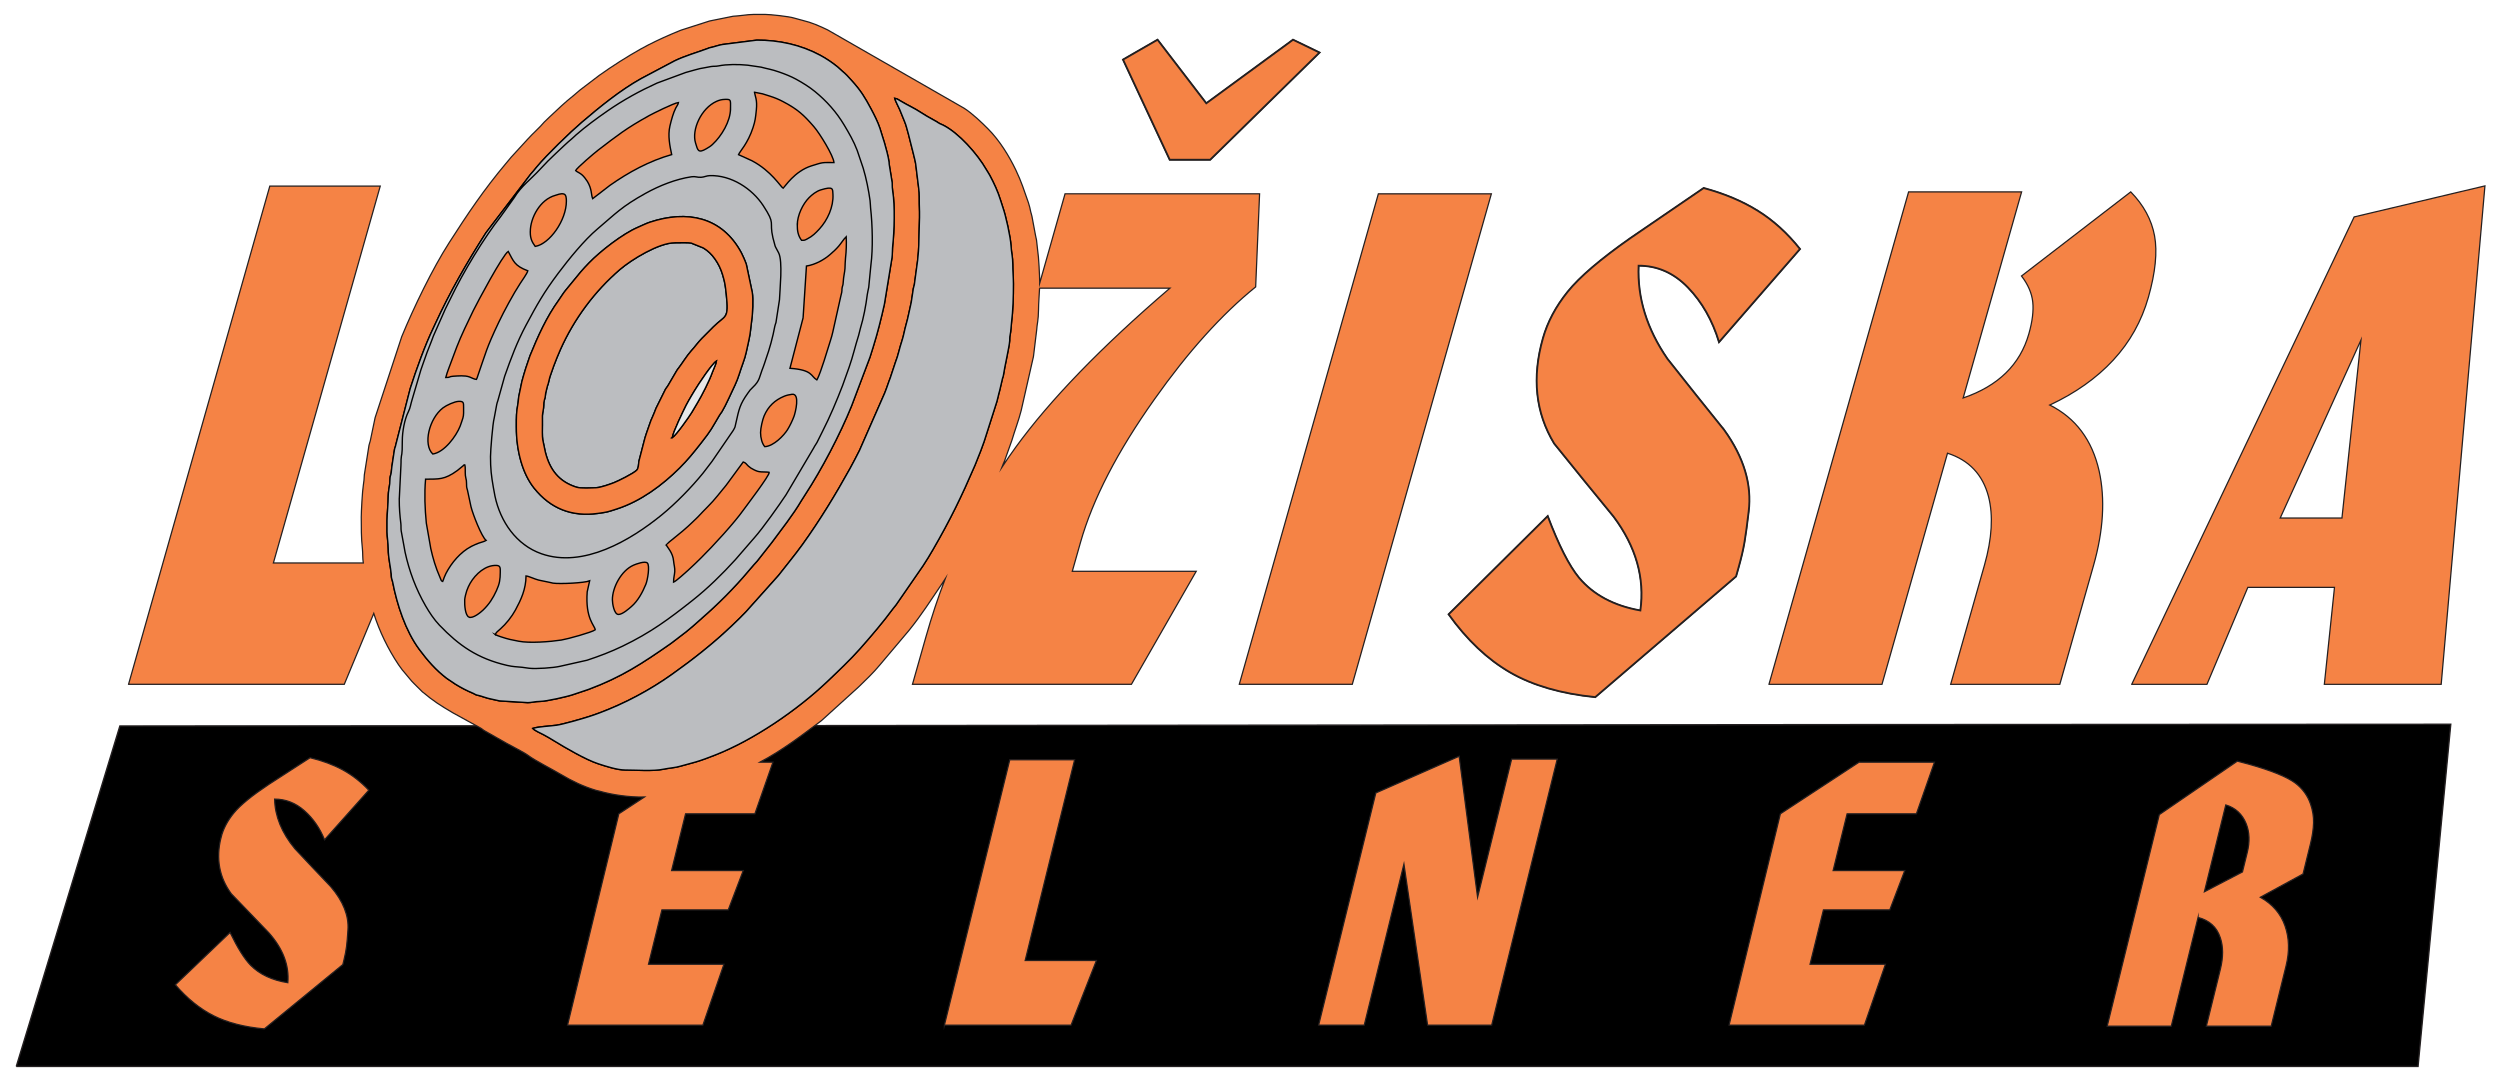 <?xml version="1.0" encoding="UTF-8" standalone="no"?> <svg xmlns="http://www.w3.org/2000/svg" xmlns:xlink="http://www.w3.org/1999/xlink" xmlns:serif="http://www.serif.com/" width="100%" height="100%" viewBox="0 0 3127 1355" version="1.1" xml:space="preserve" style="fill-rule:evenodd;clip-rule:evenodd;stroke-miterlimit:22.926;"><path d="M20.383,1333.89l3004.1,-0l40.923,-427.984c-976.131,0.205 -1939.39,2.144 -2915.44,2.144l-129.577,425.84Z" style="stroke:#231f20;stroke-width:1.78px;"></path><path d="M160.777,855.944l176.707,-623.182l138.128,0.001l-133.669,471.401l112.48,0c-1.025,-6.223 -0.476,-12.479 -1.22,-18.878c-1.364,-11.743 -1.345,-26.03 -1.342,-38.457c0.001,-6.81 1.399,-33.156 2.644,-40.251c0.923,-5.263 0.829,-6.834 1.209,-12.606l5.839,-37.047c0.529,-2.741 1.204,-3.385 1.556,-5.282l6.082,-29.18l33.332,-101.464c15.074,-36.621 38.299,-84.65 59.374,-117.544c23.1,-36.054 43.593,-66.512 70.989,-99.054c2.405,-2.856 4.117,-4.987 6.637,-7.931l20.142,-21.968c6.66,-7.454 15.62,-15.139 21.101,-21.8l7.034,-6.753c9.953,-9.398 19.159,-18.208 29.963,-26.729c2.773,-2.188 5.094,-4.542 7.855,-6.697l23.911,-18.217c16.603,-11.791 34.119,-22.977 51.984,-33.043l9.473,-5.077c2.844,-1.474 6.118,-3.101 9.214,-4.574c6.669,-3.171 12.302,-5.791 19.482,-8.86c3.667,-1.566 6.536,-2.708 10.269,-4.286c2.36,-0.996 2.724,-0.963 5.107,-1.776l32.459,-10.417l29.325,-5.926c4.446,-0.481 8.125,-0.529 12.584,-1.204c9.001,-1.365 17.475,-1.168 27.185,-1.128c6.686,0.031 30.28,2.516 36.75,4.595l10.831,2.959c10.823,2.501 21.253,7.113 31.051,11.846l170.798,98.029c10.211,6.594 21.8,17.63 30.365,26.326c13.853,14.063 25.64,33.04 34.17,50.862c7.296,15.241 10.219,25.2 15.774,40.912c1.342,3.798 2.023,7.39 2.936,11.615c0.442,2.059 0.862,2.404 1.473,5.42l4.461,23.844c0.276,1.966 0.955,3.941 1.234,5.666l1.455,13.118c1.317,7.505 2.525,32.489 2.539,39.512c0.001,0.519 0.001,1.037 -0.004,1.553l31.719,-111.868l243.33,0.001l-4.91,116.445c-42.375,34.265 -84.568,81.111 -126.582,140.538c-46.362,65.315 -77.207,125.01 -92.539,179.083l-10.249,36.138l154.993,0.001l-81.035,141.34l-273.847,-0.002l16.851,-59.426c7.068,-24.926 15.05,-49.006 23.941,-72.244c-1.337,2.079 -2.692,4.137 -4.043,6.133c-13.262,19.588 -26.046,39.571 -40.933,57.867l-36.802,43.626c-7.921,9.568 -17.46,18.705 -26.352,27.278l-46.604,42.249c-24.62,18.568 -49.403,37.436 -76.791,51.885l16.225,0l-22.596,64.588l-86.7,-0.001l-17.494,71.003l89.61,-0.001l-18.721,49.189l-83.008,-0.002l-16.757,68.009l94.327,0.001l-26.303,76.134l-169.315,0l64.182,-264.333l31.992,-20.987c-18.609,0.449 -40.676,-2.796 -55.891,-7.252c-1.618,-0.476 -2.759,-0.538 -4.374,-1.016c-15.768,-4.691 -30.133,-11.531 -44.309,-20.007c-9.521,-5.691 -33.013,-17.782 -40.257,-23.321c-5.573,-4.266 -20.207,-11.324 -27.406,-15.476l-26.879,-15.268c-3.207,-1.71 -3.371,-2.64 -6.445,-4.274l-34.079,-18.754c-16.009,-9.477 -23.791,-14.274 -38.113,-26.237l-10.378,-10.31c-4.304,-4.164 -6.134,-7.152 -9.984,-11.466c-3.44,-3.858 -6.381,-7.541 -9.407,-12.06c-13.119,-19.607 -23.757,-41.52 -31.027,-64.211l-36.877,88.681l-269.83,-0.001Zm115.634,191.897c2.67,-10.836 8.045,-21.173 16.129,-31.011c8.085,-9.836 22.651,-21.742 43.7,-35.715l51.609,-33.361c15.436,3.708 29.046,8.769 40.829,15.184c11.782,6.416 22.661,14.9 32.639,25.449l-55.369,62.022c-5.85,-14.545 -14.261,-26.663 -25.235,-36.359c-10.974,-9.695 -23.379,-14.541 -37.214,-14.542c0.39,21.385 8.818,42.06 25.279,62.019c14.932,15.969 29.898,31.796 44.898,47.479c15.628,18.25 22.799,36.356 21.517,54.322c-0.535,8.553 -1.103,15.326 -1.704,20.317c-0.601,4.99 -1.708,10.763 -3.324,17.321l-1.369,5.561l-98.104,80.412c-25.22,-2.281 -46.426,-7.771 -63.62,-16.468c-17.195,-8.696 -33.116,-21.601 -47.765,-38.711l68.473,-65.44c9.372,19.391 17.947,33.076 25.727,41.062c11.338,11.407 26.841,18.677 46.504,21.813c1.881,-21.669 -6.038,-42.486 -23.76,-62.447c-15.802,-16.255 -31.449,-32.507 -46.939,-48.761c-15.064,-20.53 -19.365,-43.913 -12.901,-70.146Zm1023.87,-687.385c-0.368,8.998 -1.231,17.796 -1.291,26.727c-0.089,13.462 -2,18.721 -2.281,25.264l-3.9,32.134c-0.216,2.686 -1.046,4.392 -1.458,7.014l-13.184,57.996c-0.42,1.427 -0.424,2.083 -0.845,3.737c-3.217,12.663 -7.989,24.963 -11.653,37.38l-9.252,25.989c-0.659,1.705 -0.861,1.783 -1.401,3.174c-0.576,1.482 -1.159,2.964 -1.744,4.441c5.514,-8.388 11.197,-16.62 17.049,-24.696c43.085,-59.426 107.417,-125.813 192.996,-199.16l-163.036,-0Zm-119.036,921.782l81.776,-331.914l81.12,0.002l-61.86,251.073l89.14,0.001l-31.709,80.839l-158.467,-0.001Zm525.154,0.003l-57.067,-0.001l71.555,-290.423l104.221,-45.91l23.047,176.365l42.575,-172.801l57.066,0.002l-81.988,332.769l-80.176,-0.001l-29.599,-201.457l-49.634,201.457Zm618.929,-328.918l94.325,0.001l-22.595,64.587l-86.701,0l-17.493,71.002l89.609,0l-18.721,49.189l-83.008,-0.001l-16.756,68.007l94.327,0.001l-26.303,76.135l-169.316,-0l64.183,-264.334l98.449,-64.587Zm431.92,162.111l47.614,-24.809l2.739,-11.12l3.268,-13.26c3.302,-13.401 2.873,-25.377 -1.366,-35.928c-4.831,-11.977 -13.352,-19.817 -25.488,-23.525l-26.767,108.642Zm-7.904,32.079l-33.512,136.016l-80.176,-0.001l65.196,-264.618l97.594,-66.867l14.617,3.849c28.216,7.985 47.507,15.827 57.873,23.526c9.003,6.844 15.35,15.54 19.04,26.091c2.749,7.984 4.023,15.898 3.821,23.739c-0.205,7.842 -1.502,16.61 -3.889,26.305l-4.953,20.104l-4.32,17.536l-53.384,29.084c15.184,8.556 25.455,20.461 30.815,35.716c5.36,15.256 5.79,32.009 1.294,50.258l-18.547,75.279l-81.12,-0.001l15.807,-64.157l1.686,-6.845c3.795,-15.398 3.76,-28.658 -0.103,-39.778c-4.313,-13.117 -13.56,-21.529 -27.739,-25.236Zm-1240.52,-1018.34l108.472,-79.503l33.188,16.062l-136.804,134.112l-50.594,-0.001l-58.436,-125.28l43.198,-24.894l60.976,79.504Zm41.263,726.778l173.974,-613.543l141.341,-0.001l-173.975,613.545l-141.34,-0.001Zm662.533,0.003l174.658,-615.953l141.34,0.001l-73.097,257.786c43.868,-14.991 71.268,-41.76 82.198,-80.306c4.403,-15.528 6.019,-28.778 4.85,-39.755c-1.172,-10.974 -5.86,-21.816 -14.069,-32.522l136.64,-105.203c16.173,16.597 26.098,34.934 29.775,55.011c3.676,20.077 1.112,45.641 -7.693,76.694c-8.501,29.98 -23.168,56.215 -43.999,78.7c-20.831,22.486 -47.292,41.224 -79.382,56.215c32.348,16.195 52.942,43.632 61.745,82.448c7.724,35.067 5.4,74.418 -6.974,118.052l-42.202,148.835l-136.521,-0.001l42.242,-148.969c9.488,-33.461 11.185,-62.105 5.092,-85.929c-7.212,-27.439 -24.306,-45.508 -51.285,-54.207l-81.977,289.105l-141.341,-0.002Zm453.734,0.003l278.208,-584.632l163.59,-38.815l-54.716,623.449l-146.16,-0.001l12.703,-121.263l-108.415,-0.001l-51.117,121.264l-94.093,-0.001Zm262.958,-207.994l23.765,-222.584l-100.993,222.583l77.228,0.001Z" style="fill:#f58345;fill-rule:nonzero;stroke:#231f20;stroke-width:1.57px;"></path><path d="M913.718,135.947c0.001,-11.073 0.937,-11.839 -6.874,-11.636c-4.067,0.108 -7.057,0.852 -10.698,2.493c-19.161,8.63 -31.291,35.585 -26.141,52.137c2.782,8.945 3.073,13.219 13.441,7.126c2.924,-1.718 5.185,-3.003 7.683,-5.315c11.499,-10.644 22.544,-29.111 22.589,-44.805Zm29.936,-20.622c0.847,5.143 3.726,9.426 2.382,22.248c-1.056,10.089 -1.399,13.544 -4.131,21.943c-6.556,20.143 -16.515,29.726 -18.181,33.92l16.796,7.618c24.403,12.866 35.978,32.716 39.078,34.442c1.669,-1.286 14.083,-21.4 35.502,-28.066c14.89,-4.632 12.311,-4.116 28.049,-4.113c-0.741,-8.641 -17.726,-36.301 -24.973,-44.688c-12.483,-14.45 -20.171,-21.813 -38.849,-31.592c-5.615,-2.938 -10.458,-4.941 -16.816,-6.932c-3.099,-0.969 -5.829,-1.917 -8.728,-2.741c-1.084,-0.308 -9.568,-1.999 -10.129,-2.039Zm-223.66,97.981c1.186,1.241 2.64,1.808 4.131,2.712c1.692,1.027 2.705,1.67 4.045,2.836c2.04,1.771 5.041,5.656 6.509,8.078c5.929,9.775 4.517,16.586 6.635,21.55l21.654,-16.685c23.593,-16.556 49.237,-30.476 77.184,-38.451c-2.277,-10.632 -5.043,-23.748 -2.179,-35.853c1.777,-7.501 4.049,-16.008 7.339,-22.542c1.28,-2.542 2.826,-3.996 3.335,-6.756c-5.703,0.65 -32.564,14.118 -36.61,16.363c-29.056,16.125 -39.317,24.441 -63.958,43.266c-4.643,3.548 -25.989,21.713 -28.085,25.482Zm277.232,68.168c0.009,7.109 0.906,13.204 5.351,19.104c4,0.047 3.572,0.097 7.329,-1.843c6.441,-3.325 10.292,-7.211 15.091,-12.44c9.921,-10.811 17.774,-27.482 16.851,-43.271c-0.388,-6.623 0.815,-10.404 -15.123,-5.538c-5.847,1.783 -11.163,6.136 -14.743,9.736c-7.847,7.889 -14.703,22.05 -14.756,34.252Zm-333.938,8.425l0,0.767c-0.001,7.807 2.311,12.305 6.154,17.56c18.184,-3.081 39.033,-32.858 38.984,-56.624c-0.008,-3.347 -0.11,-8.121 -3.27,-8.976c-3.687,-0.997 -8.16,1.064 -10.783,1.79c-18.664,5.168 -31.085,27.788 -31.085,45.483Zm324.786,170.771c28.802,2.021 25.877,9.889 33.65,14.55c0.105,-0.151 0.24,-0.22 0.28,-0.476c0.04,-0.258 0.225,-0.376 0.277,-0.479c4.537,-8.709 12.845,-36.846 16.517,-48.568c1.221,-3.899 2.099,-6.805 2.964,-10.81l9.929,-44.46c2.355,-8.39 0.8,-6.822 1.782,-11.237c0.66,-2.962 0.976,-2.124 1.182,-5.713c0.49,-8.51 1.942,-12.688 2.238,-17.635c0.294,-4.883 0.178,-8.809 0.684,-13.13c0.981,-8.378 1.275,-17.575 0.869,-26.643c-3.211,3.061 -6.288,8.191 -9.468,11.888c-3.485,4.05 -6.671,6.864 -10.895,10.552c-6.953,6.067 -18.099,12.506 -29.373,14.257l-4.197,64.784l-16.439,63.12Zm-430.458,11.494c5.905,0.21 3.636,-1.253 9.134,-1.558c6.413,-0.356 14.44,-1.315 20.568,0.927c2.984,1.093 5.637,2.809 8.55,3.063c0.108,-0.17 0.232,-0.249 0.27,-0.539l0.709,-1.665c0.315,-0.844 0.381,-1.19 0.764,-2.278c10.454,-29.811 10.28,-33.478 26.283,-67.157c6.332,-13.324 18.363,-35.62 26.708,-48.349c2.286,-3.486 8.824,-12.675 9.588,-15.88c-16.945,-6.365 -17.834,-12.131 -24.522,-24.274c-6.938,4.348 -38.411,63.354 -43.727,74.136c-5.715,11.595 -15.748,32.547 -20.573,45.293l-10.027,26.743c-0.732,1.875 -1.25,3.352 -2.022,5.637c-0.711,2.101 -1.059,3.976 -1.703,5.901Zm393.679,68.959c0.006,6.829 1.971,13.743 5.25,17.557c11.252,-0.583 24.011,-14.061 28.506,-21.287c2.884,-4.636 5.924,-10.894 8.031,-16.483c1.669,-4.425 8.015,-28.967 -2.343,-27.753c-3.474,0.407 -7.122,1.306 -9.924,2.475c-11.537,4.815 -19.935,12.492 -25.098,24.661c-1.851,4.361 -4.429,15.233 -4.422,20.83Zm-409.982,26.771c14.57,-2.157 29.338,-22.453 34.217,-34.832c1.362,-3.46 2.367,-7.022 3.491,-10.292c1.116,-3.247 0.854,-8.791 0.836,-13.08c-0.024,-5.919 0.25,-7.859 -6.176,-7.659c-4.984,0.154 -15.12,4.715 -19.548,8.096c-17.353,13.258 -25.257,45.915 -12.82,57.767Zm72.205,3.1c-0,15.498 1.046,24.171 3.552,38.541l2.029,10.986c6.744,31.853 26.587,61.04 58.092,72.106c52.417,18.412 111.629,-16.94 150.365,-48.499c17.669,-14.394 37.239,-34.391 51.805,-52.356c4.066,-5.013 7.172,-9.617 11.28,-14.734l26.475,-38.637c2.758,-4.791 2.128,-3.867 3.424,-9.618c3.849,-17.091 4.873,-23.076 14.95,-37.126c2.762,-3.85 2.539,-3.823 5.969,-7.056c9.454,-8.909 8.017,-12.816 13.272,-25.768c1.337,-3.298 1.987,-6.09 3.302,-9.739c4.671,-12.958 8.59,-27.409 11.107,-40.992c0.343,-1.844 0.951,-2.925 1.433,-4.658l4.391,-28.511c0.41,-12.119 4.356,-48.18 -1.062,-58.686l-3.182,-5.994c-0.862,-1.817 -0.498,-0.676 -1.225,-2.602l-2.74,-10.285c-4.985,-21.559 3.788,-15.771 -12.031,-40.049c-13.96,-21.423 -40.104,-38.425 -66.962,-37.638c-3.977,0.118 -6.909,1.855 -10.802,2.081c-5.183,0.299 -6.983,-1.395 -12.041,-0.644c-19.667,2.921 -40.14,11.103 -57.469,20.723c-30.167,16.744 -37.071,25.096 -60.275,44.661c-16.164,13.63 -35.638,37.546 -48.911,55.232c-18.101,24.12 -26.464,39.127 -40.174,64.751c-11.265,21.051 -18.956,41.689 -26.895,64.258l-8.52,30.53c-0.631,2.481 -1.025,2.281 -1.387,4.74l-3.121,16.797c-1.963,6.96 -4.649,41.31 -4.649,48.186Zm-81.19,28.37c-1.663,18.162 -0.843,36.988 0.918,54.959l5.59,31.923c2.717,12.223 6.214,23.89 11.284,35.434c2.392,5.45 1.358,4.654 3.633,5.591c0.82,-1.702 1.087,-3.019 1.85,-5.037c0.624,-1.647 1.432,-3.456 2.116,-4.792c6.906,-13.484 18.314,-26.991 31.873,-34.024c3.202,-1.659 5.7,-2.684 9.028,-3.998c3.211,-1.266 6.871,-1.809 9.442,-3.448c-5.642,-4.526 -16.6,-32.63 -18.972,-42.291l-4.032,-18.93c-0.402,-2.642 -1.163,-3.471 -1.419,-6.257c-0.232,-2.525 0.078,-4.762 -0.296,-7.359c-0.361,-2.52 -1.035,-4.107 -1.238,-6.446c-0.374,-4.305 0.158,-10.446 -0.63,-13.12c-1.475,-0.26 -0.409,-0.465 -2.214,1.066l-7.225,5.897c-16.246,11.861 -23.249,10.539 -39.708,10.832Zm340.575,47.218c-3.796,3.967 -8.615,8.101 -12.556,11.962c-5.633,5.518 -26.209,21.35 -27.149,22.744c1.057,2.889 8.466,9.663 9.356,20.651c0.354,4.357 1.753,8.524 1.426,12.976c-0.349,4.727 -1.462,7.483 -1.514,13.28c2.935,-1.077 15.102,-12.107 18.225,-14.929c5.571,-5.03 11.241,-10.577 16.443,-15.725c14.7,-14.551 41.204,-43.307 52.828,-59.76c3.233,-4.579 33.05,-43.464 32.175,-47.037c-1.016,-0.399 -7.642,-0.344 -10.134,-0.53c-4.05,-0.303 -5.767,-1.119 -8.904,-2.628c-2.961,-1.423 -4.825,-2.591 -6.973,-4.508c-2.265,-2.022 -3.286,-4.358 -6.492,-5.251l-21.36,29.074c-7.777,9.333 -14.524,18.463 -22.984,26.806c-4.346,4.287 -8.205,8.507 -12.387,12.875Zm-286.383,125.301c4.925,2.282 15.091,-6.273 17.664,-8.758c7.607,-7.35 12.365,-14.692 16.831,-24.488c3.997,-8.769 4.653,-13.926 4.729,-22.904c0.042,-4.966 0.359,-8.248 -4.582,-8.487c-13.909,-0.668 -26.3,10.698 -33.04,22.195c-1.662,2.835 -3.045,5.948 -4.315,9.462c-0.804,2.223 -2.467,8.831 -2.568,11.277c-0.278,6.841 0.645,19.556 5.281,21.703Zm179.444,-21.66c-0.003,4.441 2.161,18.332 7.6,18.334c5.126,0.001 13.213,-7.298 16.15,-9.834c8.212,-7.094 13.943,-17.745 18.091,-27.855c2.368,-5.77 5.156,-23.451 1.932,-26.629c-2.906,-2.867 -14.068,1.231 -17.416,2.719c-15.42,6.848 -26.348,27.957 -26.357,43.265Zm-146.452,43.638c1.867,0.889 4.965,1.966 7.308,2.746c9.525,3.174 13.084,3.676 22.095,5.462c13.25,2.625 39.305,0.674 53.24,-1.511c7.46,-1.171 38.479,-9.72 42.37,-12.805c-0.629,-5.521 -12.573,-13.751 -10.047,-47.506l3.037,-13.712c-6.472,2.663 -37.056,4.096 -45.789,2.867c-2.497,-0.352 -3.417,-1.027 -6.269,-1.403l-8.835,-1.819c-1.31,-0.378 -1.808,-0.36 -3.154,-0.689c-4.463,-1.093 -12.312,-4.884 -15.505,-5.084c-0.158,16.463 -6.142,29.421 -13.275,42.613c-4.383,8.11 -11.812,17.515 -18.648,23.492c-3.157,2.761 -5.932,4.743 -6.528,7.349Zm-120.123,-169.251l2.079,-42.292c0.265,-2.555 0.027,-4.977 0.165,-7.499c0.46,-8.36 1.584,-2.852 1.547,-22.972c-0.023,-12.302 2.894,-27.543 7.582,-36.839c2.55,-5.058 2.882,-9.396 4.531,-14.635l11.175,-37.842c0.706,-2.104 1.652,-4.647 2.567,-7.37c3.354,-9.977 6.705,-18.828 10.621,-28.433c0.978,-2.4 1.505,-4.35 2.506,-6.713l15.044,-33.97c2.337,-4.75 4.369,-8.581 6.622,-13.277c15.541,-32.396 41.13,-74.71 62.892,-102.57c1.655,-2.118 2.62,-3.929 4.175,-5.775l12.117,-16.984c8.637,-14.505 21.625,-23.749 32.854,-36.082c6.184,-6.791 12.788,-13.399 19.485,-19.598c7.277,-6.737 12.935,-12.436 20.399,-18.656c2.115,-1.761 2.89,-2.738 4.795,-4.397c12.221,-10.629 25.703,-20.55 39.093,-29.833c19.768,-13.701 40.479,-25.133 62.278,-35.004l35.802,-13.228c5.851,-1.426 17.26,-5.219 23.206,-5.837l8.42,-1.591c3.365,-0.518 5.847,-0.071 9.195,-0.758c10.689,-2.194 25.212,-2.071 36.622,-0.926l16.734,2.444c9.302,2.526 12.309,2.479 22.919,6.184c7.046,2.462 14.383,5.326 20.962,8.924c8.375,4.577 16.564,9.693 23.613,15.453c14.5,11.851 26.771,25.583 36.415,41.738c6.277,10.513 12.062,20.431 16.374,31.878l7.544,22.333c3.702,12.146 6.848,28.047 8.545,40.457c0.399,2.929 0.365,6.606 0.662,9.244c2.379,21.118 3.092,51.013 0.396,71.256l-2.724,27.938c-0.41,2.747 -1.337,5.381 -1.782,8.917c-1.768,14.051 -4.601,29.136 -8.696,42.616c-0.822,2.706 -1.328,5.979 -2.163,8.588c-4.237,13.224 -7.151,26.469 -11.777,39.51l-8.258,23.145c-7.478,19.374 -15.804,39.215 -25.186,57.546c-2.262,4.418 -4.624,9.477 -6.879,13.794c-1.452,2.779 -2.54,3.61 -4.025,6.693l-34.712,58.747c-8.883,13.374 -28.966,41.746 -39.297,53.383c-1.82,2.049 -3.29,3.741 -4.987,5.733l-19.185,22.166c-16.549,18.161 -34.132,35.441 -53.45,50.741c-29.804,23.602 -52.756,40.526 -87.505,57.272c-14.435,6.956 -29.168,12.583 -44.44,17.596l-33.787,7.587c-7.923,1.914 -30.015,3.444 -38.591,2.446c-2.365,-0.274 -6.448,-0.954 -8.733,-1.198c-7.444,-0.788 -11.212,-0.607 -19.03,-2.414c-36.837,-8.516 -60.149,-24.906 -84.501,-50.32c-6.615,-6.903 -12.583,-15.953 -17.283,-24.102c-12.107,-20.986 -20.439,-43.362 -25.635,-67.052c-0.688,-3.144 -0.997,-6.17 -1.649,-9.076l-3.203,-17.46c-0.499,-3.077 -0.073,-6.267 -0.473,-9.474c-1.282,-10.279 -1.994,-19.271 -1.985,-30.152Z" style="fill:#e6e7e8;stroke:#000;stroke-width:1.77px;"></path><path d="M781.988,963.11c-9.916,-0.039 -23.916,-4.608 -33.577,-7.768c-15.704,-5.134 -40.457,-19.623 -55.45,-28.796c-4.253,-2.604 -8.717,-5.319 -13.085,-7.591c-3.447,-1.793 -11.633,-5.418 -13.495,-7.877c7.598,-2.356 20.819,-2.756 29.696,-3.985c8.414,-1.165 32.271,-8.162 40.507,-10.781c4.846,-1.54 8.592,-2.883 13.076,-4.553c31.489,-11.734 62.648,-28.299 90.11,-47.747c26.803,-18.983 52.453,-39.092 76.118,-61.762c6.182,-5.921 11.749,-11.196 17.313,-17.141l40.521,-45.282c9.952,-12.81 20.661,-25.649 30.124,-38.818c21.935,-30.516 41.255,-62.281 59.501,-95.205c4.131,-7.452 8.151,-15.316 11.839,-22.628l31.543,-71.865c1.481,-3.973 3.32,-8.507 4.51,-12.346c0.998,-3.215 1.341,-3.316 2.273,-6.125l6.493,-19.578c3.494,-8.697 5.04,-17.733 8.016,-26.451c2.313,-6.776 3.37,-14.141 5.302,-20.735c2.697,-9.209 4.243,-18.537 6.486,-27.97l2.237,-14.652c0.224,-3.326 1.006,-4.139 1.649,-7.507l4.092,-30.288c1.837,-17.359 1.473,-21.502 1.9,-37.292c0.406,-15.03 0.798,-17.167 0.204,-32.943c-0.217,-6.405 0.286,-13.173 -0.71,-19.446l-3.36,-27.257c-0.342,-5.109 -2.241,-11.814 -3.368,-16.547l-6.19,-24.468c-1.774,-5.698 -2.499,-10.337 -4.853,-15.801l-5.978,-14.721c-1.636,-3.694 -5.671,-11.367 -6.386,-14.273c2.818,0.284 5.982,2.537 8.314,3.928c8.212,4.896 16.542,8.551 24.475,13.817c5.213,3.462 10.376,6.337 15.901,9.376c1.351,0.744 2.677,1.412 3.919,2.189c1.679,1.05 1.955,1.43 3.787,2.37c1.451,0.743 2.87,1.215 4.216,1.894c19.827,9.975 43.073,36.619 53.669,55.08c1.72,2.999 3.185,4.932 4.626,7.627c5.276,9.87 10.141,20.222 13.453,30.964l2.972,9.268c3.487,9.593 9.663,37.166 10.223,48.082c0.449,8.771 2.199,13.596 2.189,22.987c-0.009,8.851 0.795,16.07 0.81,24.51c0.029,15.657 -0.486,33.381 -2.432,48.92c-0.643,5.13 -0.558,9.89 -1.703,15.144c-0.656,3.008 -0.355,4.199 -0.53,7.151c-0.428,7.167 -6.619,34.01 -7.671,42.099c-0.448,3.457 -1.006,3.082 -1.724,6.661l-3.184,13.706c-1.435,4.492 -2.126,9.26 -3.417,13.441l-15.931,49.931c-1.382,4.128 -2.762,7.706 -4.293,11.781l-7.208,18.075c-16.912,39.359 -30.833,67.923 -52.449,105.322c-4.046,6.997 -8.173,13.824 -12.528,20.404l-33.783,48.938c-1.485,2.055 -2.465,2.92 -3.753,4.669c-12.761,17.335 -26.651,33.55 -40.775,49.593c-12.816,14.559 -27.821,28.606 -41.693,41.801c-37.44,35.615 -92.085,73.016 -140.217,91.832c-7.678,3.003 -16.327,6.35 -24.306,8.669l-19.191,5.27c-5.298,1.721 -14.456,2.327 -20.831,3.708c-12.805,2.776 -35.252,1.023 -47.993,0.992Z" style="fill:#e6e7e8;stroke:#000;stroke-width:1.77px;"></path><path d="M781.981,963.114c12.74,0.03 35.187,1.783 47.991,-0.992c6.375,-1.383 15.534,-1.987 20.832,-3.709l19.192,-5.268c7.978,-2.32 16.629,-5.669 24.303,-8.67c48.134,-18.817 102.778,-56.216 140.219,-91.831c13.871,-13.195 28.876,-27.243 41.692,-41.801c14.123,-16.042 28.012,-32.259 40.775,-49.592c1.287,-1.75 2.266,-2.615 3.752,-4.67l33.785,-48.938c4.353,-6.579 8.482,-13.406 12.527,-20.404c21.613,-37.4 35.536,-65.963 52.448,-105.319l7.206,-18.077c1.533,-4.075 2.914,-7.653 4.294,-11.782l15.93,-49.929c1.292,-4.18 1.982,-8.95 3.418,-13.44l3.185,-13.707c0.718,-3.579 1.274,-3.202 1.724,-6.661c1.052,-8.089 7.242,-34.932 7.669,-42.099c0.178,-2.952 -0.123,-4.143 0.531,-7.151c1.147,-5.254 1.061,-10.013 1.703,-15.143c1.948,-15.538 2.463,-33.263 2.43,-48.92c-0.013,-8.441 -0.817,-15.659 -0.807,-24.511c0.008,-9.389 -1.741,-14.215 -2.189,-22.985c-0.561,-10.916 -6.738,-38.489 -10.224,-48.083l-2.974,-9.268c-3.309,-10.741 -8.175,-21.092 -13.452,-30.963c-1.441,-2.695 -2.906,-4.628 -4.626,-7.625c-10.595,-18.464 -33.84,-45.106 -53.667,-55.083c-1.347,-0.676 -2.766,-1.15 -4.216,-1.893c-1.831,-0.939 -2.108,-1.32 -3.788,-2.371c-1.241,-0.775 -2.568,-1.445 -3.918,-2.188c-5.526,-3.038 -10.688,-5.913 -15.902,-9.374c-7.931,-5.268 -16.26,-8.922 -24.475,-13.818c-2.333,-1.391 -5.494,-3.644 -8.315,-3.929c0.716,2.906 4.751,10.579 6.39,14.274l5.976,14.72c2.355,5.463 3.078,10.102 4.854,15.802l6.189,24.467c1.126,4.733 3.026,11.438 3.368,16.548l3.36,27.256c0.995,6.273 0.492,13.04 0.71,19.446c0.594,15.776 0.202,17.914 -0.203,32.943c-0.429,15.789 -0.064,19.932 -1.901,37.293l-4.094,30.287c-0.639,3.367 -1.424,4.18 -1.647,7.506l-2.237,14.651c-2.241,9.434 -3.789,18.763 -6.485,27.97c-1.934,6.595 -2.991,13.959 -5.302,20.734c-2.978,8.72 -4.522,17.756 -8.016,26.453l-6.495,19.576c-0.931,2.81 -1.274,2.912 -2.271,6.125c-1.191,3.841 -3.029,8.373 -4.508,12.348l-31.546,71.862c-3.688,7.313 -7.708,15.177 -11.839,22.63c-18.247,32.924 -37.563,64.687 -59.5,95.204c-9.463,13.168 -20.173,26.007 -30.123,38.818l-40.522,45.281c-5.563,5.945 -11.131,11.22 -17.313,17.141c-23.666,22.669 -49.313,42.778 -76.116,61.761c-27.462,19.447 -58.622,36.013 -90.108,47.746c-4.484,1.672 -8.234,3.014 -13.077,4.554c-8.238,2.62 -32.093,9.616 -40.509,10.781c-8.876,1.23 -22.096,1.63 -29.694,3.985c1.86,2.458 10.048,6.085 13.494,7.877c4.367,2.271 8.833,4.988 13.086,7.59c14.993,9.173 39.744,23.663 55.449,28.797c9.66,3.159 23.663,7.729 33.577,7.768Z" style="fill:#bbbdc0;stroke:#000;stroke-width:1.77px;"></path><path d="M484.095,650.657l-0.011,14.553c0.008,6.226 1.513,13.962 1.508,21.447c-0.008,10.843 3.109,23.581 3.769,31.448c0.168,1.995 -0.074,3.025 0.371,5.029c0.457,2.048 0.841,1.986 1.372,4.711c5.595,28.711 16.162,61.223 33.434,84.521c10.116,13.643 20.803,25.881 34.293,36.147l10.521,7.1c7.41,4.574 14.682,8.414 22.736,11.724c2.317,0.952 1.767,1.283 4.121,1.992c2.107,0.636 2.852,0.531 4.923,1.232c1.334,0.451 3.341,1.016 4.647,1.488c5.684,2.056 12.829,3.013 19.089,4.645l35.331,2.173c4.823,-0.001 8.989,-1.503 15.346,-1.524c7.583,-0.023 34.424,-6.048 41.793,-8.715l18.919,-6.36c41.186,-15.387 67.146,-32.483 102.741,-57.338c3.82,-2.669 6.004,-4.714 9.558,-7.288c13.15,-9.508 24.434,-19.985 36.551,-30.832c20.679,-18.507 39.758,-38.662 57.66,-60.29c1.389,-1.678 2.551,-2.742 4.036,-4.399l18.537,-23.575c12.329,-16.752 26.231,-34.126 36.788,-52.053l5.056,-7.977c20.159,-30.733 43.567,-75.255 57.874,-110.619l23.108,-61.143c1.532,-4.489 2.709,-8.607 4.024,-12.825c5.504,-17.652 9.928,-35.265 13.984,-53.429l9.487,-57.899c0.702,-4.656 0.432,-11.16 0.976,-15.881c1.933,-16.809 2.895,-50.292 -0.037,-67.281c-0.565,-3.275 -0.63,-6.818 -0.666,-10.84l-3.305,-20.425c-0.623,-2.555 -0.35,-3.071 -0.64,-5.504c-0.753,-6.306 -3.99,-18.029 -5.751,-24.109l-2.749,-8.745c-1.1,-3.219 -1.806,-6.109 -2.892,-9.35c-2.65,-7.921 -7.045,-16.589 -11.082,-24.147c-7.748,-14.515 -12.769,-22.854 -24.225,-35.514c-4.299,-4.752 -7.082,-8.013 -11.853,-11.875c-2.344,-1.901 -3.506,-3.399 -6.049,-5.446c-6.683,-5.383 -14.031,-10.342 -21.59,-14.399c-24.283,-13.033 -51.577,-18.954 -79.141,-18.869l-42.82,5.428c-3.144,0.442 -9.192,2.342 -12.744,3.319c-1.264,0.348 -1.933,0.363 -3.158,0.694c-1.534,0.412 -1.269,0.472 -2.782,1.034c-13.78,5.103 -28.355,9.19 -41.264,15.409l-42.044,22.289c-25.981,14.52 -51.388,35.246 -74.073,54.599c-14.276,12.176 -43.771,40.639 -56.545,56.039c-2.629,3.17 -4.657,5.905 -7.374,8.698l-56.017,73.434c-23.558,36.868 -44.85,73.762 -63.247,113.664c-0.891,1.931 -1.517,3.357 -2.431,5.235c-10.274,21.14 -21.467,52.325 -29.025,75.895l-18.001,70.143c-0.54,3.278 -1.435,3.939 -1.773,6.574c-1.366,10.555 -3.069,17.75 -3.992,28.213c-0.255,2.886 -1.071,3.597 -1.423,6.224c-0.338,2.532 -0.193,5.339 -0.477,8.003c-0.573,5.324 -1.843,9.862 -1.861,14.911c-0.012,10.869 -1.489,22.794 -1.511,30.636Z" style="fill:#bbbdc0;stroke:#000;stroke-width:1.77px;"></path><path d="M499.389,624.61c-0.009,10.881 0.703,19.873 1.985,30.152c0.4,3.207 -0.026,6.397 0.473,9.474l3.203,17.46c0.652,2.906 0.961,5.932 1.649,9.076c5.196,23.69 13.528,46.066 25.635,67.052c4.7,8.149 10.668,17.199 17.283,24.102c24.352,25.414 47.664,41.804 84.501,50.32c7.818,1.807 11.586,1.626 19.03,2.414c2.285,0.244 6.368,0.924 8.733,1.198c8.576,0.998 30.668,-0.532 38.591,-2.446l33.787,-7.587c15.272,-5.013 30.005,-10.64 44.44,-17.596c34.749,-16.746 57.701,-33.67 87.505,-57.272c19.318,-15.3 36.901,-32.58 53.45,-50.741l19.185,-22.166c1.697,-1.992 3.167,-3.684 4.987,-5.733c10.331,-11.637 30.414,-40.009 39.297,-53.383l34.712,-58.747c1.485,-3.083 2.573,-3.914 4.025,-6.693c2.255,-4.317 4.617,-9.376 6.879,-13.794c9.382,-18.331 17.708,-38.172 25.186,-57.546l8.258,-23.145c4.626,-13.041 7.54,-26.286 11.777,-39.51c0.835,-2.609 1.341,-5.882 2.163,-8.588c4.095,-13.48 6.928,-28.565 8.696,-42.616c0.445,-3.536 1.372,-6.17 1.782,-8.917l2.724,-27.938c2.696,-20.243 1.983,-50.138 -0.396,-71.256c-0.297,-2.638 -0.263,-6.315 -0.662,-9.244c-1.697,-12.41 -4.843,-28.311 -8.545,-40.457l-7.544,-22.333c-4.312,-11.447 -10.097,-21.365 -16.374,-31.878c-9.644,-16.155 -21.915,-29.887 -36.415,-41.738c-7.049,-5.76 -15.238,-10.876 -23.613,-15.453c-6.579,-3.598 -13.916,-6.462 -20.962,-8.924c-10.61,-3.705 -13.617,-3.658 -22.919,-6.184l-16.734,-2.444c-11.41,-1.145 -25.933,-1.268 -36.622,0.926c-3.348,0.687 -5.83,0.24 -9.195,0.758l-8.42,1.591c-5.946,0.618 -17.355,4.411 -23.206,5.837l-35.802,13.228c-21.799,9.871 -42.51,21.303 -62.278,35.004c-13.39,9.283 -26.872,19.204 -39.093,29.833c-1.905,1.659 -2.68,2.636 -4.795,4.397c-7.464,6.22 -13.122,11.919 -20.399,18.656c-6.697,6.199 -13.301,12.807 -19.485,19.598c-11.229,12.333 -24.217,21.577 -32.854,36.082l-12.117,16.984c-1.555,1.846 -2.52,3.657 -4.175,5.775c-21.762,27.86 -47.351,70.174 -62.892,102.57c-2.253,4.696 -4.285,8.527 -6.622,13.277l-15.044,33.97c-1.001,2.363 -1.528,4.313 -2.506,6.713c-3.916,9.605 -7.267,18.456 -10.621,28.433c-0.915,2.723 -1.861,5.266 -2.567,7.37l-11.175,37.842c-1.649,5.239 -1.981,9.577 -4.531,14.635c-4.688,9.296 -7.605,24.537 -7.582,36.839c0.037,20.12 -1.087,14.612 -1.547,22.972c-0.138,2.522 0.1,4.944 -0.165,7.499l-2.079,42.292Zm-15.289,26.041c0.021,-7.842 1.5,-19.766 1.511,-30.637c0.019,-5.047 1.289,-9.585 1.86,-14.91c0.287,-2.665 0.141,-5.471 0.48,-8.004c0.35,-2.627 1.164,-3.339 1.419,-6.223c0.925,-10.465 2.628,-17.657 3.992,-28.215c0.341,-2.633 1.234,-3.296 1.774,-6.572l18.002,-70.145c7.559,-23.57 18.752,-54.755 29.025,-75.895c0.912,-1.879 1.542,-3.303 2.432,-5.235c18.397,-39.903 39.687,-76.796 63.247,-113.665l56.018,-73.435c2.717,-2.793 4.743,-5.527 7.372,-8.696c12.775,-15.401 42.272,-43.864 56.545,-56.04c22.689,-19.354 48.094,-40.081 74.075,-54.6l42.046,-22.289c12.909,-6.218 27.483,-10.307 41.261,-15.41c1.514,-0.561 1.25,-0.621 2.782,-1.034c1.228,-0.33 1.897,-0.345 3.161,-0.692c3.551,-0.979 9.599,-2.879 12.743,-3.321l42.818,-5.427c27.567,-0.085 54.863,5.836 79.142,18.869c7.561,4.058 14.91,9.016 21.593,14.398c2.542,2.048 3.702,3.546 6.048,5.447c4.769,3.862 7.556,7.124 11.854,11.875c11.455,12.66 16.475,20.999 24.226,35.514c4.035,7.559 8.43,16.226 11.082,24.148c1.085,3.24 1.792,6.131 2.891,9.35l2.75,8.743c1.759,6.082 4.998,17.805 5.751,24.111c0.289,2.434 0.013,2.949 0.638,5.504l3.305,20.425c0.037,4.023 0.102,7.565 0.668,10.84c2.931,16.99 1.97,50.472 0.036,67.282c-0.543,4.721 -0.275,11.224 -0.977,15.88l-9.486,57.9c-4.055,18.164 -8.479,35.777 -13.985,53.43c-1.315,4.217 -2.493,8.336 -4.024,12.824l-23.107,61.144c-14.309,35.365 -37.715,79.887 -57.875,110.621l-5.056,7.977c-10.559,17.925 -24.458,35.301 -36.788,52.051l-18.537,23.576c-1.487,1.658 -2.647,2.721 -4.037,4.4c-17.902,21.628 -36.983,41.783 -57.659,60.291c-12.117,10.846 -23.402,21.322 -36.55,30.831c-3.558,2.573 -5.739,4.621 -9.561,7.289c-35.595,24.854 -61.555,41.951 -102.74,57.338l-18.92,6.36c-7.369,2.667 -34.21,8.692 -41.794,8.715c-6.358,0.02 -10.522,1.523 -15.345,1.524l-35.33,-2.173c-6.262,-1.632 -13.407,-2.589 -19.091,-4.646c-1.306,-0.471 -3.315,-1.036 -4.648,-1.488c-2.069,-0.699 -2.815,-0.596 -4.921,-1.232c-2.354,-0.708 -1.804,-1.039 -4.121,-1.991c-8.056,-3.311 -15.326,-7.15 -22.738,-11.725l-10.521,-7.101c-13.491,-10.264 -24.175,-22.502 -34.292,-36.146c-17.272,-23.297 -27.841,-55.81 -33.434,-84.52c-0.53,-2.726 -0.917,-2.663 -1.372,-4.713c-0.446,-2.003 -0.205,-3.033 -0.372,-5.029c-0.661,-7.866 -3.775,-20.603 -3.768,-31.448c0.004,-7.486 -1.502,-15.22 -1.508,-21.447l0.01,-14.553Z" style="fill:#bbbdc0;stroke:#000;stroke-width:1.77px;"></path><path d="M678.447,531.167c0.057,-14.325 -0.573,-8.557 1.448,-20.901c0.387,-2.369 0.124,-4.282 0.341,-6.6c0.216,-2.297 0.963,-4.039 1.501,-6.126c0.508,-1.965 0.404,-3.749 0.826,-6.069c0.47,-2.592 0.843,-2.349 1.511,-6.175c0.511,-2.936 0.825,-2.458 1.606,-5.234c1.269,-4.52 1.55,-7.523 3.108,-11.489l3.774,-10.766c2.831,-7.41 5.316,-13.748 8.414,-20.685c17.059,-38.191 42.848,-73.002 74.503,-100.106c14.506,-12.421 48.648,-33.321 68.53,-33.315c4.148,0 17.183,-0.443 20.433,0.303l15.256,6.133c5.928,3.536 10.596,8.17 14.562,13.774c4.167,5.887 7.363,12.286 9.541,19.579c3.089,10.349 3.34,13.11 4.604,24.457c3.59,32.232 -0.974,25.809 -15.97,40.822c-5.081,5.086 -9.661,9.681 -14.523,14.587c-5.033,5.078 -8.542,10.377 -13.436,15.664c-4.802,5.191 -12.079,16.794 -15.558,21.214c-1.546,1.966 -1.464,1.774 -2.84,4.057l-10.459,17.895c-0.982,1.75 -2.221,3.021 -3.139,4.503l-11.946,24.06c-1.538,3.691 -2.42,6.648 -4.197,10.358c-1.633,3.405 -2.732,6.138 -4.124,10.436c-2.458,7.59 -4.887,12.892 -7.018,22.079l-5.994,23.077c-0.754,4.352 -0.277,8.977 -2.987,11.583c-4.342,4.177 -23.016,13.414 -28.231,15.432c-4.955,1.919 -16.35,5.977 -21.992,6.303c-6.493,0.196 -19.118,1.219 -25.253,-0.747c-21.57,-6.909 -33.058,-21.53 -38.69,-44.031l-3.161,-15.195c-0.758,-4.191 -0.458,-14.061 -0.44,-18.877Z" style="fill:#bbbdc0;stroke:#000;stroke-width:1.77px;"></path><path d="M645.84,534.23c-0,30.572 8.127,58.686 22.267,76.342c20.643,25.773 47.352,36.137 80.103,31.556c11.705,-1.638 11.448,-1.677 23.478,-5.58c29.767,-9.655 56.762,-29.751 78.292,-51.176c10.135,-10.087 17.455,-19.206 26.606,-30.845c13.695,-17.417 13.113,-18.041 23.238,-34.992c1.241,-2.077 2.123,-2.941 3.115,-4.526c4.642,-7.433 12.7,-25.844 16.391,-33.414c4.065,-8.334 6.878,-19.311 9.817,-26.958c3.956,-10.297 5.104,-18.791 7.281,-27.942c2.543,-10.694 2.518,-17.446 3.749,-25.349c1.291,-8.306 2.129,-27.404 0.814,-35.301l-7.482,-35.401c-0.83,-2.323 -1.982,-5.36 -3.045,-7.684l-3.179,-6.775c-24.196,-45.097 -67.875,-53.661 -114.383,-38.268c-4.572,1.514 -10.45,4.443 -15.03,6.407c-19.297,8.278 -46.963,29.925 -61.137,44.576c-3.733,3.857 -6.766,7.128 -10.292,11.165l-18.99,23.127c-3.221,3.916 -5.401,7.861 -8.512,12.171c-15.362,21.273 -26.241,45.581 -36.026,69.666l-5.236,15.455c-1.393,4.792 -3.578,11.372 -4.863,16.596l-3.559,17.117c-0.828,3.185 -0.669,6.362 -1.214,9.457c-2.315,13.113 -2.203,16.808 -2.203,30.576Zm-32.322,36.764c-0,-6.876 2.686,-41.226 4.649,-48.186l3.121,-16.797c0.362,-2.459 0.756,-2.259 1.387,-4.74l8.52,-30.53c7.939,-22.569 15.63,-43.207 26.895,-64.258c13.71,-25.624 22.073,-40.631 40.174,-64.751c13.273,-17.686 32.747,-41.602 48.911,-55.232c23.204,-19.565 30.108,-27.917 60.275,-44.661c17.329,-9.62 37.802,-17.802 57.469,-20.723c5.058,-0.751 6.858,0.943 12.041,0.644c3.893,-0.226 6.825,-1.963 10.802,-2.081c26.858,-0.787 53.002,16.215 66.962,37.638c15.819,24.278 7.046,18.49 12.031,40.049l2.74,10.285c0.727,1.926 0.363,0.785 1.225,2.602l3.182,5.994c5.418,10.506 1.472,46.567 1.062,58.686l-4.391,28.511c-0.482,1.733 -1.09,2.814 -1.433,4.658c-2.517,13.583 -6.436,28.034 -11.107,40.992c-1.315,3.649 -1.965,6.441 -3.302,9.739c-5.255,12.952 -3.818,16.859 -13.272,25.768c-3.43,3.233 -3.207,3.206 -5.969,7.056c-10.077,14.05 -11.101,20.035 -14.95,37.126c-1.296,5.751 -0.666,4.827 -3.424,9.618l-26.475,38.637c-4.108,5.117 -7.214,9.721 -11.28,14.734c-14.566,17.965 -34.136,37.962 -51.805,52.356c-38.736,31.559 -97.948,66.911 -150.365,48.499c-31.505,-11.066 -51.348,-40.253 -58.092,-72.106l-2.029,-10.986c-2.506,-14.37 -3.552,-23.043 -3.552,-38.541Z" style="fill:#bbbdc0;stroke:#000;stroke-width:1.77px;"></path><path d="M678.447,531.167c-0.018,4.816 -0.318,14.686 0.44,18.877l3.161,15.195c5.632,22.501 17.12,37.122 38.69,44.031c6.135,1.966 18.76,0.943 25.253,0.747c5.642,-0.326 17.037,-4.384 21.992,-6.303c5.215,-2.018 23.889,-11.255 28.231,-15.432c2.71,-2.606 2.233,-7.231 2.987,-11.583l5.994,-23.077c2.131,-9.187 4.56,-14.489 7.018,-22.079c1.392,-4.298 2.491,-7.031 4.124,-10.436c1.777,-3.71 2.659,-6.667 4.197,-10.358l11.946,-24.06c0.918,-1.482 2.157,-2.753 3.139,-4.503l10.459,-17.895c1.376,-2.283 1.294,-2.091 2.84,-4.057c3.479,-4.42 10.756,-16.023 15.558,-21.214c4.894,-5.287 8.403,-10.586 13.436,-15.664c4.862,-4.906 9.442,-9.501 14.523,-14.587c14.996,-15.013 19.56,-8.59 15.97,-40.822c-1.264,-11.347 -1.515,-14.108 -4.604,-24.457c-2.178,-7.293 -5.374,-13.692 -9.541,-19.579c-3.966,-5.604 -8.634,-10.238 -14.562,-13.774l-15.256,-6.133c-3.25,-0.746 -16.285,-0.303 -20.433,-0.303c-19.882,-0.006 -54.024,20.894 -68.53,33.315c-31.655,27.104 -57.444,61.915 -74.503,100.106c-3.098,6.937 -5.583,13.275 -8.414,20.685l-3.774,10.766c-1.558,3.966 -1.839,6.969 -3.108,11.489c-0.781,2.776 -1.095,2.298 -1.606,5.234c-0.668,3.826 -1.041,3.583 -1.511,6.175c-0.422,2.32 -0.318,4.104 -0.826,6.069c-0.538,2.087 -1.285,3.829 -1.501,6.126c-0.217,2.318 0.046,4.231 -0.341,6.6c-2.021,12.344 -1.391,6.576 -1.448,20.901Zm162.418,16.254c4.988,-3.206 20.726,-25.704 24.47,-31.695c2.474,-3.96 4.697,-8.057 7.108,-12.051c5.047,-8.361 14.97,-27.566 18.582,-38.086c1.205,-3.507 4.611,-10.108 5.182,-14.045c-5.878,3.715 -22.231,28.45 -27.691,37.458c-1.372,2.265 -2.249,3.606 -3.727,6.243c-2.333,4.164 -4.376,7.288 -6.608,11.764c-3.849,7.714 -16.161,33.038 -17.316,40.412Zm-195.025,-13.191c-0,-13.768 -0.112,-17.463 2.203,-30.576c0.545,-3.095 0.386,-6.272 1.214,-9.457l3.559,-17.117c1.285,-5.224 3.47,-11.804 4.863,-16.596l5.236,-15.455c9.785,-24.085 20.664,-48.393 36.026,-69.666c3.111,-4.31 5.291,-8.255 8.512,-12.171l18.99,-23.127c3.526,-4.037 6.559,-7.308 10.292,-11.165c14.174,-14.651 41.84,-36.298 61.137,-44.576c4.58,-1.964 10.458,-4.893 15.03,-6.407c46.508,-15.393 90.187,-6.829 114.383,38.268l3.179,6.775c1.063,2.324 2.215,5.361 3.045,7.684l7.482,35.401c1.315,7.897 0.477,26.995 -0.814,35.301c-1.231,7.903 -1.206,14.655 -3.749,25.349c-2.177,9.151 -3.325,17.645 -7.281,27.942c-2.939,7.647 -5.752,18.624 -9.817,26.958c-3.691,7.57 -11.749,25.981 -16.391,33.414c-0.992,1.585 -1.874,2.449 -3.115,4.526c-10.125,16.951 -9.543,17.575 -23.238,34.992c-9.151,11.639 -16.471,20.758 -26.606,30.845c-21.53,21.425 -48.525,41.521 -78.292,51.176c-12.03,3.903 -11.773,3.942 -23.478,5.58c-32.751,4.581 -59.46,-5.783 -80.103,-31.556c-14.14,-17.656 -22.267,-45.77 -22.267,-76.342Z" style="fill:#f58345;stroke:#000;stroke-width:1.77px;"></path><path d="M943.654,115.325c0.561,0.04 9.045,1.731 10.129,2.039c2.899,0.824 5.629,1.772 8.728,2.741c6.358,1.991 11.201,3.994 16.816,6.932c18.678,9.779 26.366,17.142 38.849,31.592c7.247,8.387 24.232,36.047 24.973,44.688c-15.738,-0.003 -13.159,-0.519 -28.049,4.113c-21.419,6.666 -33.833,26.78 -35.502,28.066c-3.1,-1.726 -14.675,-21.576 -39.078,-34.442l-16.796,-7.618c1.666,-4.194 11.625,-13.777 18.181,-33.92c2.732,-8.399 3.075,-11.854 4.131,-21.943c1.344,-12.822 -1.535,-17.105 -2.382,-22.248Z" style="fill:#f58345;stroke:#000;stroke-width:1.77px;"></path><path d="M619.512,793.861c0.596,-2.606 3.371,-4.588 6.528,-7.349c6.836,-5.977 14.265,-15.382 18.648,-23.492c7.133,-13.192 13.117,-26.15 13.275,-42.613c3.193,0.2 11.042,3.991 15.505,5.084c1.346,0.329 1.844,0.311 3.154,0.689l8.835,1.819c2.852,0.376 3.772,1.051 6.269,1.403c8.733,1.229 39.317,-0.204 45.789,-2.867l-3.037,13.712c-2.526,33.755 9.418,41.985 10.047,47.506c-3.891,3.085 -34.91,11.634 -42.37,12.805c-13.935,2.185 -39.99,4.136 -53.24,1.511c-9.011,-1.786 -12.57,-2.288 -22.095,-5.462c-2.343,-0.78 -5.441,-1.857 -7.308,-2.746Z" style="fill:#f58345;stroke:#000;stroke-width:1.77px;"></path><path d="M1004.51,397.55l4.197,-64.784c11.274,-1.751 22.42,-8.19 29.373,-14.257c4.224,-3.688 7.41,-6.502 10.895,-10.552c3.18,-3.697 6.257,-8.827 9.468,-11.888c0.406,9.068 0.112,18.265 -0.869,26.643c-0.506,4.321 -0.39,8.247 -0.684,13.13c-0.296,4.947 -1.748,9.125 -2.238,17.635c-0.206,3.589 -0.522,2.751 -1.182,5.713c-0.982,4.415 0.573,2.847 -1.782,11.237l-9.929,44.46c-0.865,4.005 -1.743,6.911 -2.964,10.81c-3.672,11.722 -11.98,39.859 -16.517,48.568c-0.052,0.103 -0.237,0.221 -0.277,0.479c-0.04,0.256 -0.175,0.325 -0.28,0.476c-7.773,-4.661 -4.848,-12.529 -33.65,-14.55l16.439,-63.12Z" style="fill:#f58345;stroke:#000;stroke-width:1.77px;"></path><path d="M532.328,599.364c16.459,-0.293 23.462,1.029 39.708,-10.832l7.225,-5.897c1.805,-1.531 0.739,-1.326 2.214,-1.066c0.788,2.674 0.256,8.815 0.63,13.12c0.203,2.339 0.877,3.926 1.238,6.446c0.374,2.597 0.064,4.834 0.296,7.359c0.256,2.786 1.017,3.615 1.419,6.257l4.032,18.93c2.372,9.661 13.33,37.765 18.972,42.291c-2.571,1.639 -6.231,2.182 -9.442,3.448c-3.328,1.314 -5.826,2.339 -9.028,3.998c-13.559,7.033 -24.967,20.54 -31.873,34.024c-0.684,1.336 -1.492,3.145 -2.116,4.792c-0.763,2.018 -1.03,3.335 -1.85,5.037c-2.275,-0.937 -1.241,-0.141 -3.633,-5.591c-5.07,-11.544 -8.567,-23.211 -11.284,-35.434l-5.59,-31.923c-1.761,-17.971 -2.581,-36.797 -0.918,-54.959Z" style="fill:#f58345;stroke:#000;stroke-width:1.77px;"></path><path d="M719.994,213.306c2.096,-3.769 23.442,-21.934 28.085,-25.482c24.641,-18.825 34.902,-27.141 63.958,-43.266c4.046,-2.245 30.907,-15.713 36.61,-16.363c-0.509,2.76 -2.055,4.214 -3.335,6.756c-3.29,6.534 -5.562,15.041 -7.339,22.542c-2.864,12.105 -0.098,25.221 2.179,35.853c-27.947,7.975 -53.591,21.895 -77.184,38.451l-21.654,16.685c-2.118,-4.964 -0.706,-11.775 -6.635,-21.55c-1.468,-2.422 -4.469,-6.307 -6.509,-8.078c-1.34,-1.166 -2.353,-1.809 -4.045,-2.836c-1.491,-0.904 -2.945,-1.471 -4.131,-2.712Z" style="fill:#f58345;stroke:#000;stroke-width:1.77px;"></path><path d="M833.198,681.288c0.94,-1.394 21.516,-17.226 27.149,-22.744c3.941,-3.861 8.76,-7.995 12.556,-11.962c4.182,-4.368 8.041,-8.588 12.387,-12.875c8.46,-8.343 15.207,-17.473 22.984,-26.806l21.36,-29.074c3.206,0.893 4.227,3.229 6.492,5.251c2.148,1.917 4.012,3.085 6.973,4.508c3.137,1.509 4.854,2.325 8.904,2.628c2.492,0.186 9.118,0.131 10.134,0.53c0.875,3.573 -28.942,42.458 -32.175,47.037c-11.624,16.453 -38.128,45.209 -52.828,59.76c-5.202,5.148 -10.872,10.695 -16.443,15.725c-3.123,2.822 -15.29,13.852 -18.225,14.929c0.052,-5.797 1.165,-8.553 1.514,-13.28c0.327,-4.452 -1.072,-8.619 -1.426,-12.976c-0.89,-10.988 -8.299,-17.762 -9.356,-20.651Z" style="fill:#f58345;stroke:#000;stroke-width:1.77px;"></path><path d="M557.616,472.164c0.644,-1.925 0.992,-3.8 1.703,-5.901c0.772,-2.285 1.29,-3.762 2.022,-5.637l10.027,-26.743c4.825,-12.746 14.858,-33.698 20.573,-45.293c5.316,-10.782 36.789,-69.788 43.727,-74.136c6.688,12.143 7.577,17.909 24.522,24.274c-0.764,3.205 -7.302,12.394 -9.588,15.88c-8.345,12.729 -20.376,35.025 -26.708,48.349c-16.003,33.679 -15.829,37.346 -26.283,67.157c-0.383,1.088 -0.449,1.434 -0.764,2.278l-0.709,1.665c-0.038,0.29 -0.162,0.369 -0.27,0.539c-2.913,-0.254 -5.566,-1.97 -8.55,-3.063c-6.128,-2.242 -14.155,-1.283 -20.568,-0.927c-5.498,0.305 -3.229,1.768 -9.134,1.558Z" style="fill:#f58345;stroke:#000;stroke-width:1.77px;"></path><path d="M951.295,541.123c-0.007,-5.597 2.571,-16.469 4.422,-20.83c5.163,-12.169 13.561,-19.846 25.098,-24.661c2.802,-1.169 6.45,-2.068 9.924,-2.475c10.358,-1.214 4.012,23.328 2.343,27.753c-2.107,5.589 -5.147,11.847 -8.031,16.483c-4.495,7.226 -17.254,20.704 -28.506,21.287c-3.279,-3.814 -5.244,-10.728 -5.25,-17.557Z" style="fill:#f58345;stroke:#000;stroke-width:1.77px;"></path><path d="M541.313,567.894c-12.437,-11.852 -4.533,-44.509 12.82,-57.767c4.428,-3.381 14.564,-7.942 19.548,-8.096c6.426,-0.2 6.152,1.74 6.176,7.659c0.018,4.289 0.28,9.833 -0.836,13.08c-1.124,3.27 -2.129,6.832 -3.491,10.292c-4.879,12.379 -19.647,32.675 -34.217,34.832Z" style="fill:#f58345;stroke:#000;stroke-width:1.77px;"></path><path d="M663.288,289.899c0,-17.695 12.421,-40.315 31.085,-45.483c2.623,-0.726 7.096,-2.787 10.783,-1.79c3.16,0.855 3.262,5.629 3.27,8.976c0.049,23.766 -20.8,53.543 -38.984,56.624c-3.843,-5.255 -6.155,-9.753 -6.154,-17.56l0,-0.767Z" style="fill:#f58345;stroke:#000;stroke-width:1.77px;"></path><path d="M765.964,750.223c0.009,-15.308 10.937,-36.417 26.357,-43.265c3.348,-1.488 14.51,-5.586 17.416,-2.719c3.224,3.178 0.436,20.859 -1.932,26.629c-4.148,10.11 -9.879,20.761 -18.091,27.855c-2.937,2.536 -11.024,9.835 -16.15,9.834c-5.439,-0.002 -7.603,-13.893 -7.6,-18.334Z" style="fill:#f58345;stroke:#000;stroke-width:1.77px;"></path><path d="M997.226,281.474c0.053,-12.202 6.909,-26.363 14.756,-34.252c3.58,-3.6 8.896,-7.953 14.743,-9.736c15.938,-4.866 14.735,-1.085 15.123,5.538c0.923,15.789 -6.93,32.46 -16.851,43.271c-4.799,5.229 -8.65,9.115 -15.091,12.44c-3.757,1.94 -3.329,1.89 -7.329,1.843c-4.445,-5.9 -5.342,-11.995 -5.351,-19.104Z" style="fill:#f58345;stroke:#000;stroke-width:1.77px;"></path><path d="M913.718,135.947c-0.045,15.694 -11.09,34.161 -22.589,44.805c-2.498,2.312 -4.759,3.597 -7.683,5.315c-10.368,6.093 -10.659,1.819 -13.441,-7.126c-5.15,-16.552 6.98,-43.507 26.141,-52.137c3.641,-1.641 6.631,-2.385 10.698,-2.493c7.811,-0.203 6.875,0.563 6.874,11.636Z" style="fill:#f58345;stroke:#000;stroke-width:1.77px;"></path><path d="M586.52,771.883c-4.636,-2.147 -5.559,-14.862 -5.281,-21.703c0.101,-2.446 1.764,-9.054 2.568,-11.277c1.27,-3.514 2.653,-6.627 4.315,-9.462c6.74,-11.497 19.131,-22.863 33.04,-22.195c4.941,0.239 4.624,3.521 4.582,8.487c-0.076,8.978 -0.732,14.135 -4.729,22.904c-4.466,9.796 -9.224,17.138 -16.831,24.488c-2.573,2.485 -12.739,11.04 -17.664,8.758Z" style="fill:#f58345;stroke:#000;stroke-width:1.77px;"></path><path d="M865.335,515.726c-3.744,5.991 -19.482,28.489 -24.47,31.695c1.155,-7.374 13.467,-32.698 17.316,-40.412c2.232,-4.476 4.275,-7.6 6.608,-11.764c1.478,-2.637 2.355,-3.978 3.727,-6.243c5.46,-9.008 21.813,-33.743 27.691,-37.458c-0.571,3.937 -3.977,10.538 -5.182,14.045c-3.612,10.52 -13.535,29.725 -18.582,38.086c-2.411,3.994 -4.634,8.091 -7.108,12.051Z" style="fill:#e6e7e8;stroke:#000;stroke-width:1.77px;"></path><path d="M1929.89,423.094c5.768,-20.345 16.089,-39.753 30.965,-58.223c14.874,-18.47 41.021,-40.824 78.442,-67.057l91.643,-62.639c25.866,6.96 48.469,16.464 67.807,28.51c19.336,12.046 36.905,27.974 52.705,47.783l-101.282,116.444c-8.318,-27.303 -21.273,-50.057 -38.866,-68.26c-17.591,-18.204 -38.166,-27.306 -61.722,-27.305c-1.75,40.154 10.266,78.968 36.045,116.445c23.622,29.983 47.32,59.695 71.092,89.141c24.549,34.266 34.716,68.261 30.507,101.991c-1.876,16.061 -3.61,28.775 -5.196,38.145c-1.586,9.369 -4.123,20.211 -7.615,32.524l-2.961,10.441l-176.119,150.975c-42.689,-4.283 -78.179,-14.589 -106.475,-30.918c-28.294,-16.33 -53.95,-40.555 -76.964,-72.678l123.981,-122.869c13.769,36.406 26.827,62.104 39.172,77.095c18.022,21.415 43.595,35.067 76.725,40.956c5.647,-40.688 -5.486,-79.772 -33.408,-117.248c-25.076,-30.516 -49.884,-61.034 -74.425,-91.55c-23.334,-38.547 -28.017,-82.45 -14.051,-131.703Z" style="fill:#e6e7e8;fill-rule:nonzero;stroke:#231f20;stroke-width:1.57px;"></path><path d="M1617.3,49.66l33.187,16.063l-136.805,134.112l-50.593,-0l-58.432,-125.281l43.196,-24.894l60.977,79.506l108.47,-79.506Z" style="fill:#f58345;stroke:#231f20;stroke-width:2.36px;"></path><path d="M2156.72,537.923c24.551,34.264 34.719,68.26 30.508,101.989c-1.878,16.06 -3.609,28.776 -5.196,38.146c-1.585,9.367 -4.124,20.21 -7.615,32.523l-2.96,10.44l-176.12,150.977c-42.689,-4.283 -78.179,-14.588 -106.474,-30.918c-28.297,-16.329 -53.951,-40.556 -76.964,-72.678l123.981,-122.87c13.768,36.407 26.827,62.106 39.17,77.095c18.022,21.416 43.594,35.067 76.726,40.957c5.648,-40.689 -5.485,-79.771 -33.408,-117.249c-25.075,-30.515 -49.883,-61.032 -74.424,-91.55c-23.335,-38.546 -28.015,-82.447 -14.049,-131.701c5.769,-20.346 16.088,-39.754 30.964,-58.224c14.874,-18.471 41.02,-40.822 78.442,-67.057l91.643,-62.638c25.867,6.959 48.47,16.461 67.807,28.509c19.337,12.046 36.906,27.974 52.706,47.783l-101.283,116.444c-8.318,-27.303 -21.276,-50.056 -38.865,-68.261c-17.591,-18.203 -38.167,-27.305 -61.723,-27.305c-1.751,40.154 10.265,78.969 36.043,116.446c23.623,29.983 47.321,59.694 71.091,89.142Z" style="fill:#f58345;stroke:#231f20;stroke-width:2.36px;"></path></svg> 